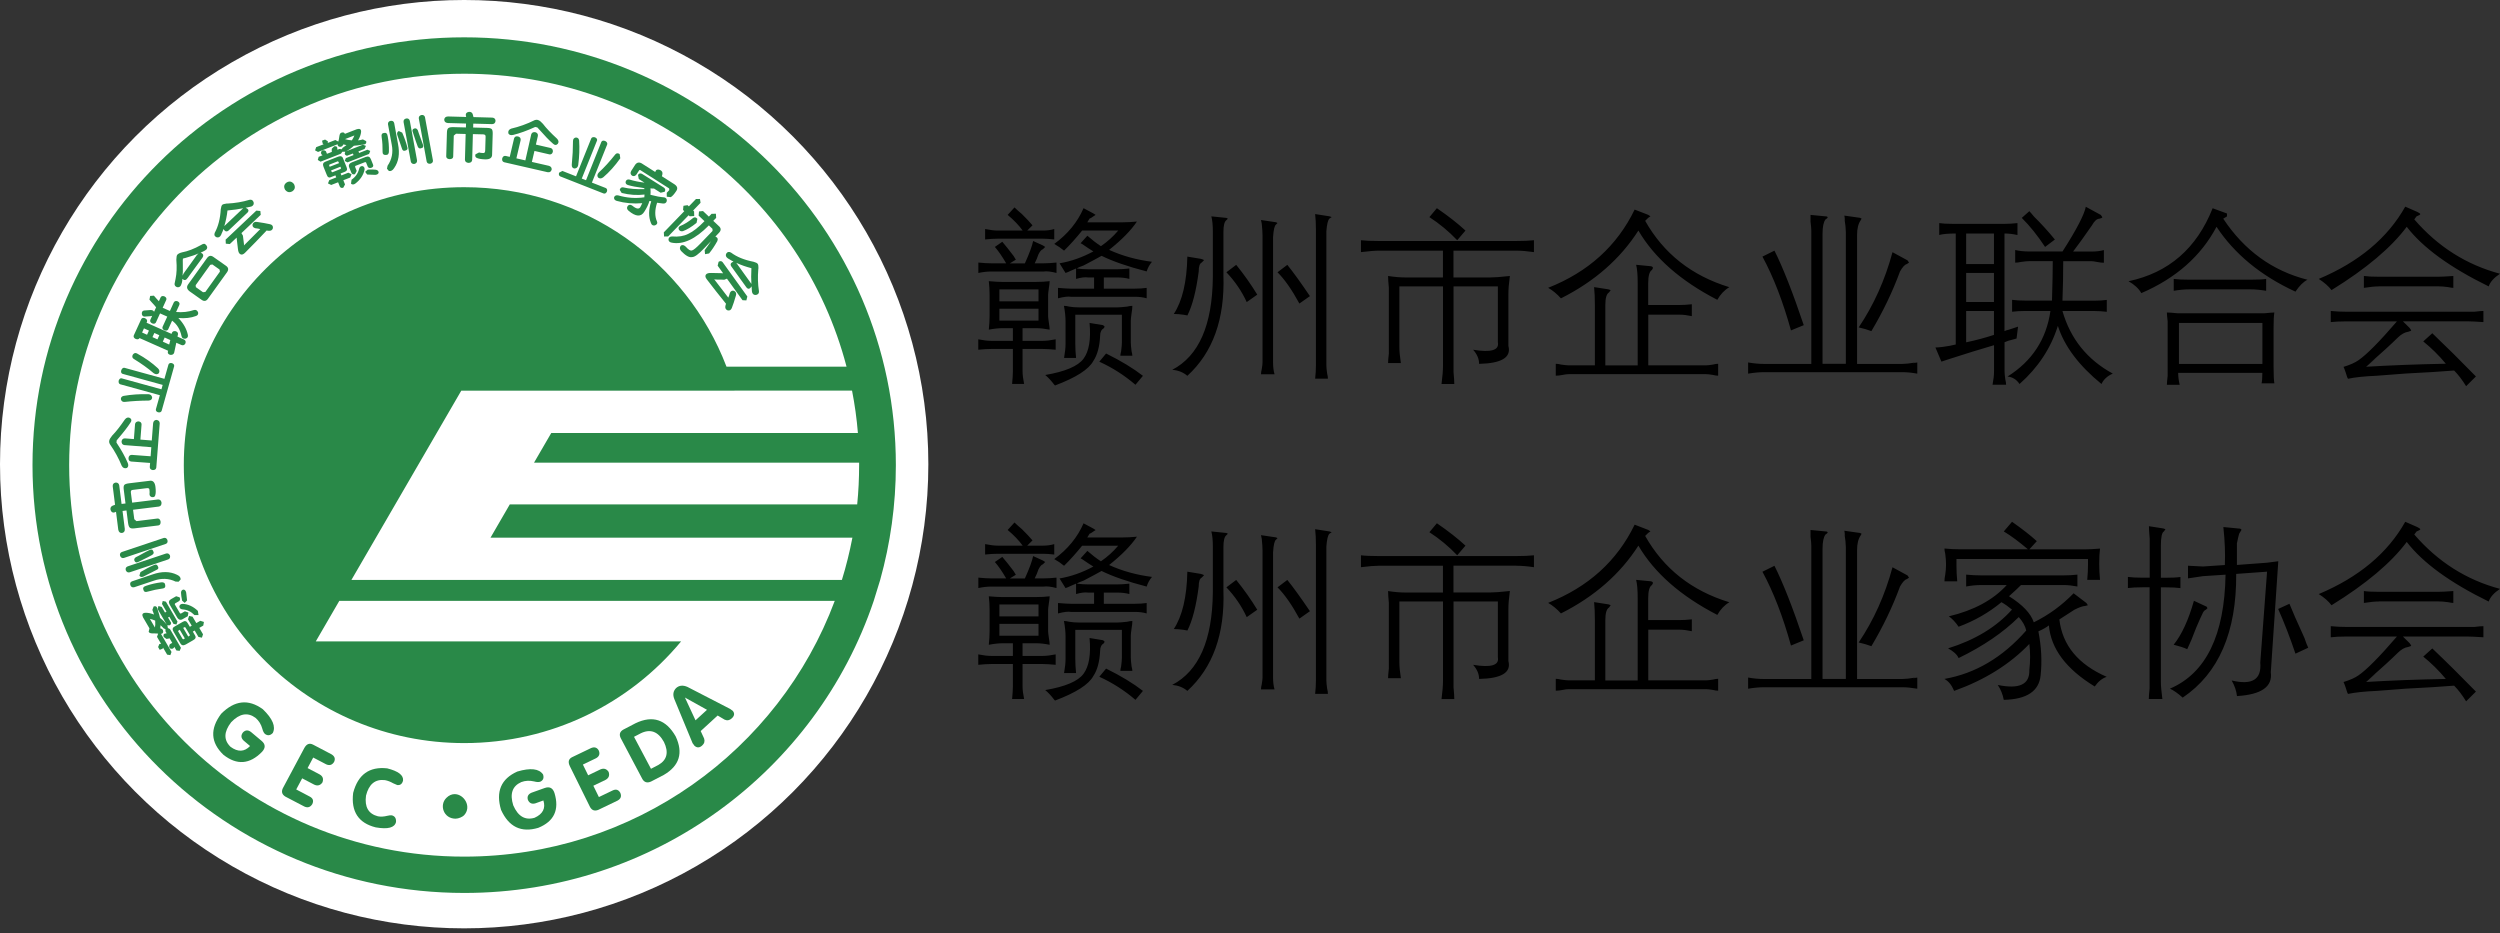 <svg width="209" height="78" viewBox="0 0 209 78" fill="none" xmlns="http://www.w3.org/2000/svg">
<rect x="0" y="0" width="209" height="78" fill="#333333" stroke="none"/>
<circle cx="38.805" cy="38.805" r="38.805" fill="white"/>
<path fill-rule="evenodd" clip-rule="evenodd" d="M73.583 48.481L73.043 50.235C68.257 64.422 54.74 74.651 38.811 74.651C18.873 74.645 2.717 58.636 2.717 38.883C2.717 19.131 18.873 3.121 38.806 3.121C58.738 3.121 74.894 19.131 74.894 38.883C74.894 42.209 74.435 45.428 73.583 48.481ZM61.404 32.659H46.408H38.563L29.379 48.481H70.383C70.739 47.332 71.03 46.15 71.262 44.947H41.007L42.62 42.166H71.662C71.77 41.086 71.823 39.99 71.823 38.883V38.68H44.644L46.085 36.199H71.721C71.624 34.996 71.457 33.814 71.23 32.654H61.404V32.659ZM38.806 15.65C48.831 15.65 57.384 21.884 60.735 30.654H70.771C67.091 16.564 54.173 6.164 38.806 6.164C20.567 6.164 5.782 20.815 5.782 38.889C5.782 56.962 20.567 71.614 38.806 71.614C53.019 71.614 65.127 62.716 69.784 50.235H28.364L26.4 53.62H56.941C52.641 58.812 46.117 62.122 38.811 62.122C25.861 62.122 15.366 51.717 15.366 38.883C15.36 26.055 25.855 15.65 38.806 15.65Z" fill="#298948"/>
<path fill-rule="evenodd" clip-rule="evenodd" d="M47.8 13.767C47.789 13.96 47.864 14.067 48.026 14.088C48.199 14.078 48.307 13.981 48.339 13.8C48.436 13.067 48.458 12.383 48.415 11.741C48.388 11.575 48.296 11.495 48.14 11.495C47.983 11.527 47.902 11.623 47.902 11.794C47.902 12.409 47.87 13.062 47.8 13.767ZM50.06 14.42C49.92 14.575 49.904 14.714 50.007 14.848C50.136 14.949 50.276 14.938 50.433 14.821C50.935 14.393 51.41 13.864 51.857 13.233L51.803 12.88C51.658 12.784 51.534 12.794 51.437 12.912C50.972 13.5 50.514 14.003 50.06 14.42ZM50.762 12.078L49.483 15.265L50.643 15.719C50.751 15.773 50.784 15.874 50.74 16.013C50.67 16.158 50.578 16.211 50.46 16.174L46.834 14.746C46.726 14.687 46.693 14.585 46.742 14.436L47.017 14.291L48.156 14.741L49.429 11.57C49.483 11.473 49.586 11.441 49.742 11.479C49.883 11.548 49.942 11.634 49.915 11.741L48.636 14.928L48.992 15.067L50.276 11.858C50.336 11.752 50.438 11.73 50.6 11.789C50.74 11.869 50.794 11.965 50.762 12.078ZM43.92 13.409L43.17 13.238L43.526 11.719C43.548 11.564 43.477 11.457 43.316 11.409C43.138 11.367 43.024 11.425 42.976 11.575L42.614 13.115L42.274 13.035C42.128 13.014 42.031 13.083 41.983 13.249C41.956 13.415 42.01 13.521 42.15 13.564L45.787 14.398C45.96 14.425 46.068 14.35 46.121 14.179C46.132 14.019 46.057 13.917 45.895 13.864L44.465 13.537L44.681 12.618L45.927 12.906C46.073 12.928 46.17 12.858 46.219 12.693C46.235 12.521 46.17 12.415 46.03 12.372L44.8 12.088L44.967 11.361C44.988 11.206 44.918 11.104 44.756 11.051C44.578 11.024 44.459 11.083 44.411 11.233L43.92 13.409ZM42.738 10.752C42.544 10.821 42.468 10.949 42.495 11.142C42.56 11.281 42.7 11.329 42.916 11.276C43.445 11.147 44.055 10.928 44.745 10.613L44.924 10.655L45.075 10.821C45.539 11.351 45.927 11.752 46.24 12.019C46.386 12.153 46.515 12.153 46.634 12.019C46.731 11.88 46.704 11.736 46.564 11.591C46.057 11.126 45.663 10.714 45.388 10.351L45.188 10.153C45.032 10.019 44.87 9.982 44.708 10.04C44.044 10.372 43.386 10.602 42.738 10.752ZM39.528 9.575C39.484 9.415 39.377 9.34 39.204 9.351C39.02 9.383 38.934 9.468 38.939 9.613L38.972 9.778L37.456 9.736C37.261 9.741 37.153 9.832 37.137 10.003C37.143 10.174 37.245 10.265 37.439 10.286L38.961 10.329L38.95 10.655L37.925 10.629C37.704 10.623 37.558 10.65 37.483 10.709C37.407 10.768 37.369 10.885 37.364 11.067L37.304 13.083C37.315 13.217 37.407 13.291 37.59 13.307C37.774 13.302 37.876 13.233 37.887 13.099L37.936 11.34L38.125 11.179L38.929 11.201L38.869 13.356C38.875 13.511 38.977 13.602 39.172 13.618C39.355 13.612 39.457 13.527 39.474 13.372L39.533 11.211L40.396 11.233C40.542 11.238 40.607 11.302 40.596 11.436L40.564 12.527C40.569 12.719 40.515 12.81 40.391 12.794C40.245 12.789 40.132 12.773 40.046 12.746L39.749 12.901C39.706 13.046 39.743 13.142 39.846 13.195C39.992 13.27 40.229 13.313 40.558 13.324C40.963 13.334 41.157 13.19 41.141 12.885L41.19 11.179C41.195 10.987 41.168 10.858 41.109 10.794C41.049 10.73 40.92 10.698 40.725 10.693L39.555 10.661L39.565 10.335L41.141 10.377C41.314 10.372 41.405 10.281 41.427 10.11C41.422 9.939 41.33 9.848 41.157 9.832L39.582 9.789L39.528 9.575ZM35.222 12.388C35.378 12.361 35.421 12.254 35.351 12.072C35.313 11.944 35.2 11.634 35.011 11.137C34.957 10.976 34.93 10.891 34.93 10.891C34.855 10.746 34.752 10.698 34.623 10.746C34.482 10.794 34.445 10.901 34.515 11.062C34.536 11.131 34.623 11.388 34.768 11.826C34.844 12.046 34.892 12.185 34.919 12.243C34.984 12.399 35.087 12.447 35.222 12.388ZM33.878 12.591C34.045 12.548 34.105 12.452 34.051 12.302C33.959 11.939 33.819 11.532 33.624 11.088L33.338 10.955C33.214 11.014 33.171 11.12 33.209 11.27C33.236 11.34 33.317 11.58 33.452 11.981C33.554 12.27 33.608 12.42 33.608 12.436C33.651 12.586 33.743 12.639 33.878 12.591ZM31.984 12.709C31.979 12.88 32.07 12.965 32.254 12.955C32.426 12.96 32.518 12.858 32.513 12.65C32.524 12.233 32.491 11.816 32.416 11.415C32.383 11.163 32.275 11.067 32.103 11.12C31.93 11.126 31.865 11.249 31.909 11.489C31.968 11.858 31.989 12.265 31.984 12.709ZM34.347 13.521L33.738 10.201C33.721 10.04 33.797 9.944 33.964 9.901C34.121 9.885 34.223 9.955 34.261 10.105L34.865 13.409C34.876 13.553 34.812 13.655 34.66 13.703C34.493 13.725 34.391 13.661 34.347 13.521ZM35.669 13.505L35.011 9.896C35 9.752 35.071 9.655 35.238 9.613C35.394 9.597 35.497 9.661 35.529 9.8L36.193 13.409C36.209 13.553 36.133 13.644 35.982 13.687C35.81 13.709 35.707 13.644 35.669 13.505ZM32.75 12.094L32.437 10.399C32.421 10.244 32.491 10.142 32.642 10.105C32.81 10.078 32.917 10.137 32.955 10.292L33.274 12.04C33.435 12.848 33.328 13.516 32.95 14.051C32.826 14.249 32.68 14.329 32.513 14.297L32.351 14.104L32.4 13.858C32.761 13.334 32.88 12.746 32.75 12.094ZM31.374 14.618C31.541 14.602 31.633 14.543 31.655 14.431C31.655 14.302 31.579 14.222 31.423 14.19C31.245 14.168 31.018 14.163 30.748 14.179L30.527 14.366L30.694 14.591C30.829 14.591 30.991 14.596 31.196 14.612L31.374 14.618ZM29.389 15.024L29.345 15.355C29.448 15.446 29.567 15.446 29.701 15.35C30.122 15.029 30.381 14.639 30.479 14.184C30.495 14.024 30.435 13.922 30.3 13.885C30.155 13.88 30.058 13.955 30.02 14.115C29.933 14.484 29.729 14.789 29.389 15.024ZM29.383 14.463L29.205 14.024C29.108 13.816 29.183 13.661 29.437 13.564L30.559 13.126C30.775 13.04 30.921 13.099 31.002 13.302L31.185 13.757C31.234 13.88 31.191 13.971 31.056 14.024C30.905 14.072 30.797 14.04 30.743 13.933L30.603 13.58L30.532 13.548L29.712 13.869L29.68 13.938L29.82 14.291L29.674 14.564C29.534 14.602 29.437 14.569 29.383 14.463ZM27.781 14.404L27.727 14.366L27.678 14.249L28.46 13.938L28.509 14.056L28.477 14.126L27.781 14.404ZM27.559 13.944L28.342 13.639L28.293 13.521L28.239 13.484L27.543 13.757L27.516 13.826L27.559 13.944ZM27.306 14.591L27.047 13.949C26.96 13.735 27.009 13.591 27.192 13.521L28.266 13.099C28.482 13.014 28.622 13.067 28.682 13.249L28.973 13.976C29.065 14.174 29 14.307 28.784 14.382L28.477 14.5L28.541 14.666L29.119 14.436L29.389 14.564L29.281 14.842L28.703 15.067L28.844 15.42L28.698 15.692C28.558 15.735 28.46 15.703 28.407 15.591L28.266 15.238L27.689 15.463L27.419 15.334L27.527 15.061L28.11 14.832L28.04 14.66L27.7 14.794C27.511 14.896 27.381 14.821 27.306 14.591ZM29.626 11.324C29.577 11.457 29.507 11.596 29.416 11.736C29.173 11.714 28.979 11.677 28.844 11.629L29.626 11.324ZM26.432 12.302L26.34 12.57L26.588 12.703L28.223 12.062C28.223 12.19 28.288 12.265 28.428 12.275C28.558 12.275 28.649 12.211 28.703 12.072L28.898 12.115L28.962 12.131L28.671 12.34L28.655 12.345L28.568 12.479L28.38 12.452L28.207 12.516L28.191 12.329C28.169 12.243 28.088 12.211 27.937 12.233L27.737 12.431L27.732 12.57L27.743 12.698L27.333 12.858L27.246 12.639C27.101 12.538 26.982 12.538 26.885 12.623C26.799 12.773 26.826 12.896 26.966 12.981L26.642 13.11L26.567 13.372L26.799 13.516L28.504 12.848L28.617 12.687H28.87C28.779 12.853 28.822 12.965 29.005 13.024L29.502 12.832L29.556 12.965L28.908 13.222L28.822 13.452L29.049 13.575L30.856 12.869L30.953 12.618L30.716 12.516L30.02 12.789L29.966 12.655L30.479 12.452L30.592 12.195L30.338 12.099L28.924 12.655C29.157 12.538 29.372 12.383 29.583 12.185C29.729 12.179 29.977 12.147 30.333 12.088L30.468 12.072C30.597 12.035 30.646 11.944 30.613 11.8L30.338 11.655C30.198 11.698 30.063 11.725 29.933 11.736C30.085 11.484 30.166 11.249 30.187 11.035C30.203 10.805 30.085 10.73 29.836 10.8L28.833 11.19C28.79 11.078 28.698 11.046 28.552 11.088C28.455 11.11 28.396 11.206 28.374 11.372C28.342 11.618 28.309 11.773 28.282 11.837L28.034 11.703L27.403 11.949L27.408 11.81L27.176 11.666L26.923 11.762L26.982 12.014L27.058 12.062L26.432 12.302ZM23.966 15.254C23.744 15.409 23.701 15.607 23.831 15.858C24.003 16.077 24.203 16.125 24.44 15.992C24.662 15.837 24.705 15.639 24.575 15.388C24.397 15.163 24.198 15.12 23.966 15.254ZM18.861 20.034L18.877 20.371L19.212 20.403L19.784 19.863L19.805 20.093C19.849 20.419 19.881 20.66 19.892 20.815C19.913 21.045 19.978 21.195 20.091 21.253C20.199 21.318 20.329 21.28 20.469 21.147C21.09 20.526 21.699 19.901 22.298 19.264L22.336 19.28L22.476 19.296C22.654 19.307 22.773 19.232 22.816 19.072C22.838 18.901 22.757 18.788 22.579 18.746C22.293 18.681 21.931 18.617 21.483 18.553C21.305 18.521 21.181 18.591 21.116 18.751C21.084 18.911 21.154 19.024 21.332 19.077L21.564 19.109L21.759 19.152L20.393 20.521C20.404 20.478 20.399 20.377 20.372 20.211C20.34 20.024 20.318 19.852 20.307 19.698L20.183 19.489L21.796 17.96L21.764 17.639L21.43 17.607L18.861 20.034ZM18.753 18.901C18.883 18.457 18.974 18.024 19.017 17.596C19.546 17.548 19.983 17.484 20.329 17.409L18.753 18.901ZM20.685 17.778L19.109 19.27C18.947 19.403 18.807 19.361 18.683 19.147C18.645 19.264 18.591 19.403 18.516 19.553L18.489 19.628C18.397 19.815 18.273 19.885 18.106 19.837C17.927 19.756 17.879 19.623 17.96 19.446C18.246 18.922 18.413 18.27 18.456 17.494C18.478 17.307 18.521 17.184 18.58 17.125C18.634 17.077 18.753 17.04 18.937 17.018H19.012C19.67 16.981 20.285 16.88 20.858 16.703C21.025 16.666 21.138 16.73 21.203 16.906C21.241 17.072 21.181 17.19 21.014 17.265L20.874 17.297C20.717 17.329 20.604 17.35 20.534 17.366C20.787 17.478 20.836 17.617 20.685 17.778ZM15.359 22.847L15.262 23.045C15.289 22.884 15.294 22.574 15.284 22.104C15.278 21.799 15.278 21.639 15.294 21.622C15.3 21.612 15.375 21.59 15.521 21.558C16.028 21.414 16.39 21.286 16.6 21.184L16.465 21.312L15.359 22.847ZM16.924 21.542C17.048 21.35 16.999 21.211 16.773 21.125C17.01 21.024 17.172 20.933 17.264 20.847C17.372 20.697 17.328 20.553 17.151 20.409C17.08 20.36 16.978 20.377 16.843 20.462L16.805 20.483C16.228 20.804 15.699 21.008 15.213 21.098C15.014 21.147 14.879 21.221 14.814 21.307C14.771 21.366 14.749 21.494 14.744 21.681V21.745C14.792 22.344 14.771 22.863 14.679 23.302L14.636 23.515L14.593 23.729C14.587 23.858 14.658 23.954 14.798 24.007C14.944 24.034 15.046 23.991 15.116 23.874C15.203 23.697 15.246 23.51 15.246 23.317C15.413 23.462 15.553 23.441 15.683 23.243L16.924 21.542ZM17.577 22.141L16.357 23.842L16.373 24.007L16.972 24.43L17.167 24.408L18.386 22.708L18.354 22.532L17.755 22.109L17.577 22.141ZM15.726 23.777C15.58 23.986 15.618 24.178 15.85 24.355L16.848 25.061C17.059 25.21 17.231 25.184 17.377 24.986L18.974 22.767C19.131 22.547 19.104 22.366 18.893 22.221L17.83 21.473C17.631 21.334 17.458 21.366 17.307 21.574L15.726 23.777ZM14.237 28.43L14.145 28.804L13.611 28.563L13.767 28.216L14.237 28.43ZM13.163 28.371L12.747 28.183L12.904 27.836L13.319 28.023L13.163 28.371ZM12.035 27.451L12.451 27.638L12.294 27.986L11.879 27.799L12.035 27.451ZM11.182 28.044C11.145 28.162 11.193 28.258 11.334 28.333C11.495 28.392 11.603 28.371 11.668 28.264L14.053 29.323L14.026 29.429C14.021 29.558 14.096 29.643 14.258 29.67C14.415 29.675 14.517 29.617 14.56 29.488L14.739 28.654L15.176 28.847C15.31 28.895 15.424 28.852 15.499 28.713C15.553 28.563 15.515 28.456 15.386 28.387L14.836 28.141L14.879 27.959C14.9 27.825 14.83 27.729 14.663 27.681C14.501 27.66 14.399 27.724 14.361 27.863L14.339 27.911L12.251 26.98L12.289 26.895C12.326 26.777 12.273 26.681 12.121 26.601C11.97 26.547 11.868 26.574 11.809 26.676L11.182 28.044ZM12.877 26.071L13.05 25.692C12.974 25.59 12.845 25.44 12.65 25.237L12.494 25.05L12.553 24.74L12.866 24.718L13.066 24.948L13.282 25.184L13.433 24.852C13.492 24.745 13.6 24.724 13.751 24.777C13.891 24.852 13.94 24.948 13.902 25.066L13.6 25.729L14.204 25.997L14.528 25.285C14.593 25.168 14.701 25.136 14.852 25.189C14.992 25.264 15.041 25.366 14.992 25.488L14.722 26.082C15.251 26.13 15.748 26.077 16.222 25.916C16.373 25.879 16.487 25.943 16.557 26.103C16.595 26.253 16.541 26.355 16.395 26.414C15.958 26.579 15.461 26.633 14.911 26.585C15.337 27.029 15.607 27.504 15.71 28.018C15.731 28.173 15.661 28.274 15.494 28.317C15.327 28.333 15.219 28.269 15.181 28.119C15.057 27.531 14.792 27.098 14.388 26.809L14.059 27.537C13.999 27.643 13.891 27.665 13.74 27.611C13.6 27.537 13.551 27.44 13.589 27.328L13.983 26.467L13.379 26.2L13.033 26.959C12.969 27.066 12.866 27.093 12.715 27.034C12.575 26.959 12.526 26.863 12.564 26.75L12.72 26.403L12.564 26.435C12.499 26.435 12.38 26.44 12.213 26.456L12.105 26.467C11.97 26.472 11.889 26.403 11.857 26.259C11.841 26.093 11.9 25.991 12.035 25.959C12.213 25.943 12.407 25.932 12.618 25.916C12.769 25.932 12.85 25.98 12.877 26.071ZM12.418 33.488C12.613 33.477 12.71 33.392 12.72 33.231C12.693 33.06 12.585 32.964 12.402 32.953C11.657 32.937 10.967 32.985 10.325 33.098C10.163 33.14 10.087 33.242 10.109 33.397C10.157 33.547 10.265 33.616 10.432 33.6C11.048 33.531 11.706 33.493 12.418 33.488ZM12.839 31.194C12.37 30.788 11.814 30.392 11.177 30.002C11.048 29.916 11.026 29.793 11.107 29.643C11.21 29.51 11.323 29.477 11.458 29.552C12.138 29.927 12.72 30.338 13.201 30.788C13.341 30.927 13.363 31.066 13.276 31.205C13.152 31.317 13.006 31.312 12.839 31.194ZM10.411 30.75L13.746 31.67L14.08 30.483C14.123 30.37 14.22 30.328 14.366 30.355C14.517 30.408 14.577 30.494 14.56 30.616L13.514 34.343C13.47 34.456 13.368 34.499 13.211 34.467C13.071 34.418 13.012 34.333 13.033 34.21L13.363 33.039L10.044 32.124C9.941 32.082 9.898 31.985 9.92 31.825C9.974 31.675 10.055 31.611 10.163 31.627L13.497 32.547L13.6 32.178L10.244 31.253C10.13 31.205 10.092 31.103 10.141 30.943C10.206 30.793 10.292 30.729 10.411 30.75ZM12.65 37.386L12.591 38.145L11.021 38.028C10.859 38.028 10.767 38.113 10.745 38.279C10.729 38.461 10.805 38.562 10.961 38.584L12.548 38.702L12.521 39.044C12.521 39.188 12.607 39.274 12.774 39.3C12.947 39.3 13.044 39.231 13.066 39.087L13.352 35.397C13.352 35.226 13.26 35.13 13.082 35.103C12.92 35.114 12.828 35.204 12.801 35.376L12.688 36.825L11.738 36.75L11.835 35.482C11.835 35.338 11.749 35.252 11.582 35.226C11.409 35.236 11.312 35.317 11.29 35.456L11.193 36.707L10.443 36.648C10.281 36.648 10.19 36.734 10.163 36.9C10.163 37.081 10.238 37.183 10.395 37.21L12.65 37.386ZM10.179 38.947C9.931 38.333 9.602 37.728 9.181 37.124C9.094 36.969 9.105 36.809 9.218 36.637L9.38 36.413C9.699 36.087 10.049 35.638 10.438 35.071C10.562 34.91 10.697 34.867 10.853 34.937C11.005 35.033 11.026 35.162 10.913 35.322C10.691 35.67 10.352 36.113 9.893 36.648L9.753 36.819L9.736 37.001C10.152 37.627 10.465 38.194 10.675 38.691C10.756 38.894 10.735 39.033 10.605 39.124C10.416 39.183 10.276 39.124 10.179 38.947ZM9.418 42.273C9.267 42.338 9.208 42.461 9.24 42.626C9.299 42.803 9.402 42.872 9.542 42.846L9.699 42.787L9.887 44.284C9.925 44.477 10.028 44.567 10.2 44.557C10.368 44.525 10.449 44.412 10.432 44.214L10.244 42.717L10.573 42.674L10.702 43.685C10.729 43.904 10.778 44.043 10.848 44.108C10.918 44.172 11.042 44.193 11.226 44.172L13.244 43.926C13.379 43.899 13.438 43.792 13.427 43.61C13.395 43.434 13.309 43.343 13.174 43.348L11.409 43.567L11.226 43.407L11.123 42.616L13.287 42.348C13.443 42.316 13.514 42.204 13.503 42.011C13.47 41.835 13.373 41.749 13.211 41.755L11.048 42.022L10.94 41.177C10.924 41.033 10.977 40.958 11.112 40.953L12.202 40.819C12.397 40.782 12.494 40.824 12.494 40.947C12.51 41.092 12.515 41.209 12.499 41.295C12.494 41.428 12.559 41.52 12.699 41.562C12.85 41.578 12.942 41.535 12.974 41.418C13.028 41.263 13.033 41.028 12.996 40.701C12.947 40.306 12.774 40.135 12.472 40.199L10.762 40.407C10.567 40.434 10.443 40.477 10.389 40.546C10.335 40.616 10.319 40.744 10.346 40.937L10.492 42.092L10.163 42.129L9.968 40.578C9.936 40.413 9.834 40.332 9.661 40.343C9.494 40.375 9.413 40.477 9.423 40.648L9.618 42.199L9.418 42.273ZM12.807 46.075C12.758 45.926 12.645 45.899 12.472 45.995C12.348 46.048 12.057 46.204 11.587 46.466C11.431 46.541 11.355 46.583 11.355 46.583C11.22 46.679 11.188 46.786 11.253 46.904C11.323 47.032 11.431 47.054 11.582 46.968C11.647 46.936 11.889 46.813 12.31 46.61C12.515 46.503 12.65 46.434 12.704 46.401C12.855 46.311 12.888 46.198 12.807 46.075ZM13.206 47.359C13.141 47.198 13.033 47.161 12.893 47.23C12.542 47.375 12.159 47.572 11.744 47.824L11.652 48.123C11.727 48.241 11.841 48.262 11.986 48.203C12.051 48.166 12.278 48.054 12.661 47.861C12.936 47.717 13.076 47.642 13.087 47.642C13.238 47.583 13.276 47.487 13.206 47.359ZM13.605 49.198C13.778 49.177 13.848 49.08 13.81 48.899C13.789 48.727 13.675 48.658 13.465 48.685C13.044 48.738 12.639 48.829 12.245 48.963C11.997 49.032 11.916 49.15 11.997 49.316C12.03 49.481 12.159 49.53 12.391 49.449C12.758 49.342 13.158 49.262 13.605 49.198ZM14.069 46.765L10.843 47.845C10.691 47.883 10.578 47.824 10.513 47.669C10.476 47.514 10.53 47.407 10.675 47.348L13.886 46.273C14.032 46.236 14.139 46.289 14.21 46.434C14.247 46.594 14.204 46.706 14.069 46.765ZM13.859 45.471L10.352 46.647C10.211 46.679 10.103 46.621 10.039 46.466C10.001 46.316 10.049 46.209 10.179 46.15L13.686 44.974C13.827 44.936 13.929 44.995 13.994 45.139C14.042 45.305 13.994 45.418 13.859 45.471ZM12.877 48.54L11.226 49.091C11.069 49.129 10.961 49.075 10.902 48.931C10.848 48.77 10.891 48.658 11.037 48.599L12.737 48.027C13.519 47.754 14.204 47.76 14.792 48.048C15.008 48.145 15.111 48.273 15.1 48.444L14.933 48.631L14.679 48.62C14.113 48.348 13.508 48.321 12.877 48.54ZM15.564 49.535C15.526 49.374 15.451 49.294 15.337 49.289C15.208 49.31 15.138 49.396 15.132 49.551C15.138 49.727 15.17 49.952 15.224 50.214L15.44 50.401L15.64 50.203C15.623 50.075 15.602 49.909 15.586 49.711L15.564 49.535ZM16.26 51.422L16.595 51.417L16.541 51.07C16.158 50.701 15.731 50.508 15.267 50.481C15.105 50.492 15.014 50.567 14.992 50.701C15.003 50.845 15.095 50.925 15.262 50.947C15.64 50.968 15.974 51.128 16.26 51.422ZM15.699 51.513L15.289 51.749C15.095 51.872 14.927 51.824 14.792 51.588L14.188 50.551C14.069 50.353 14.107 50.198 14.296 50.091L14.728 49.845L15.014 49.936C15.084 50.075 15.068 50.182 14.965 50.257L14.631 50.449L14.609 50.524L15.051 51.278L15.127 51.294L15.461 51.102L15.753 51.209L15.699 51.513ZM15.877 53.091L15.845 53.15L15.737 53.214L15.316 52.492L15.424 52.428L15.499 52.449L15.877 53.091ZM15.451 53.374L15.03 52.652L14.916 52.717L14.89 52.775L15.267 53.422L15.343 53.444L15.451 53.374ZM16.136 53.529C16.352 53.417 16.406 53.283 16.303 53.118L16.12 52.802L16.276 52.711L16.589 53.246L16.881 53.31L16.972 53.027L16.659 52.492L16.994 52.299L17.048 51.995L16.746 51.898L16.411 52.091L16.098 51.556L15.807 51.492L15.715 51.775L16.028 52.31L15.872 52.401L15.704 52.118C15.596 51.914 15.456 51.872 15.273 51.989L14.593 52.38C14.42 52.465 14.388 52.61 14.507 52.807L15.084 53.797C15.181 53.962 15.332 53.989 15.532 53.877L16.136 53.529ZM12.531 51.738C12.677 51.765 12.823 51.818 12.974 51.882C12.99 52.128 12.985 52.321 12.952 52.46L12.531 51.738ZM13.972 54.727L13.632 54.144L13.595 54.23L13.352 54.326L13.217 54.091L13.325 53.839L13.465 53.823L13.125 53.24L13.222 52.973C13.158 52.957 12.996 52.952 12.742 52.952C12.575 52.952 12.467 52.904 12.429 52.818L12.494 52.529L11.954 51.604C11.846 51.374 11.906 51.246 12.138 51.23C12.359 51.219 12.602 51.267 12.877 51.374L12.737 50.989L12.845 50.701C12.985 50.653 13.082 50.685 13.136 50.808L13.168 50.936C13.282 51.278 13.352 51.513 13.379 51.658C13.605 51.834 13.8 52.027 13.945 52.23L13.184 50.925L13.244 50.663L13.519 50.738L13.794 51.209L13.918 51.134L13.541 50.487L13.605 50.241L13.87 50.3L14.841 51.968L14.749 52.209L14.507 52.16L14.156 51.562L14.048 51.62L14.312 52.075C14.28 52.262 14.177 52.321 13.994 52.257L14.032 52.503L14.21 52.588L15.127 54.16L15.019 54.412L14.749 54.38L14.577 54.08C14.512 54.23 14.393 54.278 14.231 54.214C14.129 54.133 14.118 54.016 14.194 53.861L14.399 53.743L14.177 53.364L14.048 53.396L13.908 53.412L13.686 53.246C13.643 53.102 13.665 53.016 13.746 52.984L13.929 52.941L13.837 52.786L13.832 52.599L13.686 52.535L13.675 52.519L13.422 52.267L13.416 52.331L13.4 52.529C13.546 52.556 13.627 52.636 13.643 52.765C13.654 52.898 13.589 52.978 13.46 52.995L14.339 54.502L14.242 54.77L13.972 54.727Z" fill="#298948"/>
<path fill-rule="evenodd" clip-rule="evenodd" d="M60.411 21.916C60.325 21.815 60.211 21.804 60.076 21.884L59.995 22.21L60.454 22.847L60.222 22.836C59.888 22.831 59.645 22.825 59.488 22.82C59.256 22.809 59.094 22.852 59.019 22.948C58.943 23.05 58.959 23.178 59.073 23.333C59.602 24.028 60.147 24.718 60.697 25.397L60.681 25.435L60.643 25.574C60.605 25.75 60.665 25.873 60.816 25.943C60.983 25.991 61.102 25.927 61.177 25.756C61.285 25.488 61.398 25.135 61.523 24.707C61.577 24.536 61.528 24.403 61.377 24.317C61.22 24.264 61.102 24.317 61.021 24.478L60.956 24.702L60.886 24.884L59.709 23.349C59.753 23.365 59.855 23.371 60.022 23.376C60.217 23.371 60.389 23.376 60.546 23.387L60.773 23.296L62.073 25.098L62.397 25.114L62.478 24.788L60.411 21.916ZM61.555 21.975C61.976 22.168 62.397 22.312 62.818 22.419C62.791 22.943 62.791 23.381 62.818 23.734L61.555 21.975ZM62.402 24.028L61.134 22.269C61.026 22.093 61.086 21.964 61.318 21.868C61.204 21.815 61.075 21.74 60.934 21.649L60.864 21.611C60.691 21.494 60.638 21.36 60.708 21.21C60.816 21.045 60.951 21.018 61.118 21.119C61.598 21.478 62.224 21.734 62.996 21.884C63.179 21.932 63.298 21.991 63.346 22.061C63.389 22.119 63.411 22.237 63.406 22.419L63.395 22.494C63.336 23.146 63.357 23.766 63.449 24.349C63.465 24.52 63.379 24.622 63.201 24.659C63.028 24.675 62.92 24.595 62.871 24.424L62.855 24.28C62.85 24.119 62.839 24.007 62.834 23.938C62.688 24.173 62.542 24.2 62.402 24.028ZM56.86 18.895C56.731 18.959 56.699 19.055 56.752 19.195C56.823 19.312 56.931 19.355 57.082 19.328C57.416 19.211 57.799 18.981 58.231 18.633L58.301 18.296C58.193 18.163 58.08 18.136 57.95 18.216C57.578 18.526 57.222 18.751 56.86 18.895ZM59.262 18.109L59.488 17.874L59.85 17.868L59.871 18.216L59.629 18.462L60.066 18.874C60.303 19.066 60.308 19.269 60.082 19.489L59.807 19.777C59.99 19.852 60.044 19.975 59.968 20.157C59.736 20.574 59.504 20.916 59.278 21.189L58.943 21.248L58.911 20.916C59.089 20.681 59.262 20.43 59.44 20.162L58.857 20.767C58.398 21.259 58.064 21.499 57.848 21.494C57.616 21.542 57.314 21.371 56.941 20.986C56.812 20.825 56.801 20.676 56.92 20.537C57.038 20.446 57.179 20.478 57.335 20.628C57.551 20.879 57.718 20.98 57.848 20.938C57.967 20.916 58.209 20.718 58.571 20.344L59.569 19.307L59.564 19.13L59.262 18.842C58.129 19.997 57.092 20.478 56.148 20.285C55.975 20.253 55.884 20.162 55.884 20.007C55.905 19.847 56.008 19.767 56.191 19.767C56.72 19.815 57.173 19.74 57.546 19.547C57.94 19.366 58.388 19.013 58.895 18.489L58.404 18.023L58.436 17.676L58.771 17.644L59.262 18.109ZM57.481 17.152L57.589 17.253L58.182 16.639L58.517 16.633L58.566 16.954L57.945 17.601L58.026 17.676L58.037 18.061L57.659 18.082L57.567 17.997L55.857 19.767L55.517 19.772L55.495 19.424L57.206 17.654L57.103 17.553L57.136 17.205L57.481 17.152ZM53.677 14.537C53.536 14.462 53.423 14.489 53.337 14.623L53.402 14.965L53.882 15.27C53.439 15.216 53.013 15.131 52.614 15.008C52.457 14.981 52.355 15.034 52.306 15.179C52.274 15.318 52.339 15.414 52.49 15.467C52.792 15.558 53.197 15.639 53.709 15.703L53.86 15.735L53.876 15.81C53.218 15.836 52.619 15.788 52.08 15.66C51.945 15.644 51.853 15.719 51.81 15.874L51.972 16.131C52.619 16.296 53.256 16.339 53.882 16.264L53.866 16.494C53.126 16.601 52.403 16.548 51.68 16.334C51.513 16.302 51.4 16.35 51.34 16.483C51.313 16.639 51.383 16.74 51.556 16.794C52.242 16.986 52.954 17.05 53.693 16.986L53.628 17.12L53.563 17.253C53.456 17.515 53.218 17.494 52.862 17.195C52.716 17.088 52.587 17.093 52.484 17.211C52.382 17.344 52.398 17.478 52.533 17.606C53.153 18.13 53.596 18.157 53.876 17.681C54.065 17.387 54.206 17.093 54.292 16.804L54.373 16.81L54.443 16.831C54.216 17.521 54.206 18.125 54.421 18.649C54.475 18.815 54.589 18.879 54.756 18.842C54.934 18.767 54.988 18.66 54.923 18.515C54.729 18.077 54.734 17.553 54.934 16.949C55.172 16.986 55.333 17.008 55.414 17.013C55.587 17.034 55.695 16.97 55.743 16.81C55.765 16.639 55.695 16.537 55.528 16.5C55.22 16.478 54.842 16.409 54.378 16.286C54.394 16.152 54.394 16.002 54.384 15.836L54.378 15.746C54.513 15.762 54.61 15.767 54.675 15.762L55.231 16.114L55.571 16.029C55.646 15.89 55.625 15.778 55.506 15.687L53.677 14.537ZM53.747 13.724L54.783 14.382L54.794 14.329C54.848 14.179 54.977 14.136 55.177 14.206C55.344 14.286 55.409 14.403 55.377 14.569L55.333 14.735L56.364 15.393C56.623 15.558 56.682 15.746 56.542 15.96C56.364 16.232 56.208 16.409 56.073 16.483L55.743 16.446L55.738 16.12L55.954 15.89L55.938 15.751L53.515 14.211L53.439 14.227L53.213 14.58C53.105 14.724 52.981 14.762 52.84 14.687C52.706 14.585 52.678 14.457 52.765 14.296L53.04 13.869C53.218 13.548 53.45 13.505 53.747 13.724Z" fill="#298948"/>
<path fill-rule="evenodd" clip-rule="evenodd" d="M38.012 66.389C37.78 66.389 37.537 66.48 37.316 66.704C36.701 67.308 37.089 68.442 38.082 68.442C38.341 68.442 38.659 68.292 38.789 68.164C39.463 67.453 38.8 66.389 38.012 66.389Z" fill="#298948"/>
<path fill-rule="evenodd" clip-rule="evenodd" d="M57.902 62.137L57.94 62.18L58.048 62.335C58.258 62.533 58.48 62.528 58.701 62.325C58.89 62.153 58.938 61.956 58.863 61.736L58.577 61.116L59.996 59.817L60.579 60.164C60.794 60.261 60.994 60.223 61.178 60.052C61.404 59.843 61.431 59.635 61.258 59.426L61.037 59.266L57.471 57.426C57.093 57.261 56.774 57.293 56.521 57.523C56.283 57.769 56.229 58.073 56.37 58.432L57.902 62.137ZM57.26 58.314L59.105 59.341L58.145 60.218L57.26 58.314Z" fill="#298948"/>
<path fill-rule="evenodd" clip-rule="evenodd" d="M53.705 65.133C53.872 65.411 54.115 65.48 54.428 65.336L55.491 64.785C56.807 64.02 57.136 62.94 56.483 61.556C55.674 60.149 54.563 59.78 53.138 60.459L52.102 60.999C51.821 61.165 51.746 61.395 51.886 61.694L53.705 65.133ZM53.003 61.598L53.559 61.309C54.368 60.908 55.021 61.149 55.507 62.031C55.922 62.892 55.766 63.529 55.048 63.946L54.422 64.272L53.003 61.598Z" fill="#298948"/>
<path fill-rule="evenodd" clip-rule="evenodd" d="M49.328 67.468C49.49 67.752 49.716 67.826 50.019 67.704L51.632 66.928C51.902 66.778 51.977 66.564 51.858 66.281C51.707 66.014 51.497 65.95 51.216 66.083L50.067 66.634L49.603 65.688L50.628 65.196C50.898 65.046 50.979 64.827 50.882 64.533C50.715 64.276 50.488 64.201 50.202 64.319L49.171 64.816L48.729 63.918L49.83 63.388C50.099 63.239 50.175 63.019 50.056 62.741C49.916 62.49 49.7 62.42 49.414 62.538L47.844 63.292C47.531 63.442 47.466 63.693 47.639 64.051L49.328 67.468Z" fill="#298948"/>
<path fill-rule="evenodd" clip-rule="evenodd" d="M44.434 66.271C44.154 66.394 44.051 66.591 44.132 66.87C44.256 67.148 44.467 67.244 44.763 67.158L45.427 66.918C45.632 67.57 45.384 68.051 44.688 68.367C43.905 68.597 43.306 68.249 42.907 67.324C42.605 66.362 42.832 65.715 43.576 65.383C43.916 65.255 44.278 65.239 44.661 65.329C44.871 65.388 45.038 65.394 45.163 65.351C45.411 65.239 45.492 65.035 45.4 64.747C45.066 64.255 44.348 64.174 43.247 64.501C41.887 65.11 41.434 66.18 41.887 67.704C42.535 69.131 43.571 69.634 45.001 69.206C46.328 68.666 46.776 67.693 46.355 66.297C46.215 65.87 45.94 65.731 45.529 65.88L44.434 66.271Z" fill="#298948"/>
<path fill-rule="evenodd" clip-rule="evenodd" d="M29.524 66.287C29.335 67.849 29.966 68.806 31.412 69.169C32.432 69.346 32.993 69.196 33.107 68.72C33.128 68.41 33.01 68.223 32.745 68.159C32.675 68.148 32.551 68.159 32.378 68.201C32.087 68.276 31.823 68.287 31.596 68.244C30.803 68.041 30.468 67.464 30.598 66.517C30.835 65.555 31.364 65.121 32.179 65.218C32.411 65.261 32.643 65.352 32.875 65.485L33.209 65.629C33.463 65.662 33.625 65.533 33.695 65.255C33.743 64.806 33.301 64.469 32.367 64.234C30.873 64.073 29.928 64.753 29.524 66.287Z" fill="#298948"/>
<path fill-rule="evenodd" clip-rule="evenodd" d="M23.642 65.902C23.507 66.196 23.577 66.426 23.858 66.597L25.444 67.426C25.725 67.554 25.946 67.485 26.108 67.223C26.238 66.945 26.167 66.736 25.892 66.592L24.764 65.998L25.261 65.068L26.27 65.597C26.55 65.725 26.782 65.661 26.955 65.41C27.063 65.121 26.993 64.897 26.723 64.742L25.714 64.212L26.184 63.33L27.268 63.897C27.549 64.025 27.77 63.956 27.932 63.693C28.051 63.431 27.98 63.223 27.716 63.062L26.178 62.255C25.871 62.095 25.628 62.191 25.439 62.538L23.642 65.902Z" fill="#298948"/>
<path fill-rule="evenodd" clip-rule="evenodd" d="M20.987 61.197C20.744 61.009 20.518 61.02 20.313 61.229C20.124 61.475 20.145 61.699 20.367 61.913L20.906 62.368C20.431 62.865 19.886 62.886 19.271 62.432C18.688 61.865 18.705 61.181 19.325 60.378C20.027 59.646 20.706 59.528 21.359 60.01C21.635 60.245 21.829 60.55 21.931 60.924C21.985 61.132 22.061 61.282 22.158 61.362C22.379 61.523 22.595 61.496 22.805 61.277C23.07 60.747 22.795 60.084 21.975 59.293C20.771 58.416 19.611 58.544 18.489 59.673C17.544 60.934 17.609 62.074 18.678 63.1C19.8 63.988 20.879 63.902 21.904 62.854C22.212 62.523 22.201 62.218 21.872 61.94L20.987 61.197Z" fill="#298948"/>
<path fill-rule="evenodd" clip-rule="evenodd" d="M82.729 24.628V26.435C82.729 26.767 82.707 27.141 82.664 27.558C83.079 27.478 83.479 27.435 83.856 27.435H84.677V28.494H82.853C82.561 28.494 82.205 28.451 81.784 28.366V29.237C82.205 29.194 82.561 29.173 82.853 29.173H84.677V31.039C84.677 31.29 84.655 31.643 84.612 32.098H85.616C85.529 31.681 85.486 31.328 85.486 31.039V29.173H87.186C87.434 29.173 87.79 29.194 88.254 29.237V28.366C87.833 28.451 87.477 28.494 87.186 28.494H85.486V27.435H86.619C86.954 27.435 87.332 27.478 87.752 27.558C87.752 27.435 87.731 27.248 87.688 26.997C87.644 26.708 87.623 26.521 87.623 26.435V24.628C87.623 24.548 87.644 24.36 87.688 24.066C87.725 23.815 87.752 23.628 87.752 23.505C87.418 23.548 87.019 23.569 86.56 23.569H83.797C83.506 23.569 83.128 23.548 82.664 23.505C82.707 23.884 82.729 24.253 82.729 24.628ZM83.549 25.809H86.819V26.804H83.549V25.809ZM83.549 24.195H86.819V25.189H83.549V24.195ZM83.171 20.644C83.463 20.976 83.781 21.436 84.115 22.013H82.858C82.567 22.013 82.211 21.992 81.79 21.949V22.82C82.168 22.74 82.524 22.698 82.858 22.698H87.256C87.504 22.66 87.86 22.698 88.324 22.82V21.949C87.903 21.992 87.547 22.013 87.256 22.013H86.501C86.63 21.762 86.733 21.516 86.814 21.264C86.938 21.018 87.062 20.869 87.191 20.831L87.38 20.644L87.191 20.521L86.371 20.147C86.285 20.564 86.058 21.184 85.68 22.018H84.423L84.925 21.708L84.736 21.398C84.358 20.901 84.045 20.505 83.792 20.211L83.171 20.644ZM84.24 17.965C84.741 18.382 85.162 18.815 85.497 19.275H83.425C83.133 19.275 82.777 19.233 82.356 19.147V20.018C82.734 19.976 83.09 19.954 83.425 19.954H87.197C87.445 19.954 87.763 19.976 88.135 20.018V19.147C87.844 19.233 87.531 19.275 87.197 19.275H85.875L86.317 18.837C86.107 18.585 85.815 18.275 85.438 17.901C85.189 17.692 84.979 17.505 84.812 17.34L84.24 17.965ZM90.585 29.986C91.044 29.365 91.211 28.366 91.087 26.997L92.22 27.184L92.35 27.307L92.285 27.43C92.075 27.553 91.972 27.761 91.972 28.055C91.929 28.97 91.74 29.676 91.405 30.173C91.028 30.879 89.959 31.563 88.2 32.226L88.135 32.162C87.887 31.831 87.634 31.558 87.38 31.349C89.058 31.066 90.127 30.606 90.585 29.986ZM91.087 18.275L90.898 18.585H93.85C94.228 18.585 94.627 18.564 95.048 18.521C94.546 19.27 93.769 20.056 92.722 20.89C93.812 21.387 95.005 21.719 96.305 21.885C96.095 22.131 95.949 22.403 95.862 22.692C94.271 22.28 93.013 21.842 92.091 21.387C91.799 21.553 91.292 21.826 90.585 22.195C90.337 22.28 90.143 22.361 90.019 22.446C90.353 22.489 90.666 22.51 90.963 22.51H93.413C93.704 22.51 94.039 22.489 94.416 22.446V23.318C94.125 23.238 93.785 23.195 93.413 23.195H92.28V24.131H94.859C95.237 24.131 95.571 24.109 95.862 24.066V24.938C95.571 24.852 95.237 24.81 94.859 24.81H89.517C89.306 24.772 88.95 24.81 88.448 24.938V24.066C88.95 24.109 89.306 24.131 89.517 24.131H91.465V23.195H90.963C90.709 23.157 90.375 23.195 89.959 23.318V22.446C89.873 22.489 89.727 22.548 89.522 22.633C89.355 22.719 89.209 22.778 89.08 22.82C88.869 22.489 88.702 22.222 88.578 22.013C89.544 21.847 90.483 21.516 91.405 21.018C91.195 20.895 90.882 20.687 90.461 20.398L90.337 20.334L90.904 19.708C91.281 20.04 91.659 20.334 92.037 20.58C92.582 20.206 93.062 19.773 93.483 19.275H90.466C89.965 19.895 89.463 20.457 88.956 20.954C88.707 20.746 88.432 20.559 88.135 20.393C89.269 19.564 90.083 18.564 90.585 17.404L91.405 17.842L91.594 17.965L91.405 18.088L91.217 18.216L91.087 18.275ZM89.08 26.868V28.74C89.08 29.071 89.037 29.467 88.956 29.922H89.959C89.916 29.51 89.895 29.114 89.895 28.74V26.312H93.79V28.617C93.79 28.783 93.769 29.034 93.726 29.365C93.683 29.531 93.661 29.654 93.661 29.74H94.665C94.665 29.66 94.643 29.531 94.6 29.365C94.557 29.034 94.535 28.783 94.535 28.617V26.809C94.535 26.686 94.557 26.478 94.6 26.189C94.643 25.943 94.665 25.735 94.665 25.569C94.54 25.569 94.389 25.59 94.222 25.633C93.844 25.676 93.569 25.697 93.407 25.697H90.202C89.911 25.697 89.636 25.676 89.387 25.633C89.22 25.59 89.074 25.569 88.945 25.569C89.037 26.061 89.08 26.499 89.08 26.868ZM94.924 32.167L95.55 31.419C94.751 30.799 93.726 30.173 92.469 29.553L91.902 30.237C92.997 30.734 94.001 31.376 94.924 32.167ZM99.262 31.419C101.399 29.467 102.402 26.665 102.278 23.013V19.398C102.278 18.858 102.359 18.527 102.527 18.404L102.651 18.281L102.527 18.216L101.269 18.088C101.356 18.42 101.393 18.837 101.393 19.334V23.195C101.35 27.184 100.222 29.756 97.999 30.916C98.507 30.959 98.922 31.125 99.262 31.419ZM98.944 26.312C98.652 26.269 98.377 26.248 98.129 26.248C98.841 25.168 99.219 23.569 99.262 21.452L100.395 21.639C100.562 21.681 100.649 21.724 100.649 21.762L100.46 21.949C100.293 22.029 100.212 22.28 100.212 22.698C100.001 24.318 99.688 25.542 99.267 26.371L98.944 26.312ZM102.527 22.762L103.347 22.141C104.016 22.97 104.604 23.804 105.106 24.633L104.226 25.253C103.805 24.339 103.239 23.51 102.527 22.762ZM105.484 18.708C105.527 19.125 105.548 19.457 105.548 19.703V30.291C105.548 30.413 105.527 30.601 105.484 30.852C105.44 31.018 105.419 31.162 105.419 31.29H106.552C106.466 31.002 106.428 30.67 106.428 30.296V19.831C106.466 19.206 106.552 18.858 106.676 18.773L106.8 18.644L106.676 18.58L105.419 18.393L105.484 18.708ZM106.8 22.762L107.62 22.141C108.122 22.762 108.754 23.639 109.509 24.756L108.629 25.376C107.998 24.216 107.388 23.345 106.8 22.762ZM110.95 31.232C110.907 30.943 110.885 30.713 110.885 30.547V19.334C110.928 18.751 111.014 18.398 111.139 18.275L111.327 18.147L111.139 18.083L109.946 17.896C109.989 18.27 110.011 18.703 110.011 19.2V30.537C110.011 30.911 109.989 31.285 109.946 31.659H111.014C111.014 31.542 110.993 31.397 110.95 31.232ZM126.728 20.954C127.186 20.954 127.688 20.997 128.238 21.077V20.083C127.861 20.125 127.359 20.147 126.728 20.147H115.288C114.619 20.147 114.112 20.125 113.777 20.083V21.077C114.446 20.997 114.948 20.954 115.288 20.954H120.63V23.195H117.49C117.069 23.195 116.588 23.157 116.043 23.072C116.043 23.28 116.065 23.612 116.108 24.066V24.564V29.05V29.547C116.065 29.922 116.043 30.189 116.043 30.355H117.112C117.031 29.815 116.988 29.381 116.988 29.05V23.943H120.635V30.547C120.635 30.959 120.592 31.478 120.511 32.103H121.58C121.58 31.895 121.558 31.563 121.515 31.109V30.547V23.943H125.222V28.617C125.346 29.28 124.655 29.488 123.15 29.237C123.485 29.611 123.652 30.007 123.652 30.419C125.54 30.376 126.355 29.879 126.102 28.922V24.564C126.102 24.189 126.139 23.692 126.226 23.072C125.47 23.157 124.925 23.195 124.591 23.195H121.51V20.954H126.728ZM121.823 20.083C121.11 19.334 120.333 18.692 119.497 18.152L120.123 17.404C121.089 18.067 121.882 18.692 122.513 19.275L121.823 20.083ZM130.494 24.943C133.3 23.532 135.458 21.639 136.969 19.275C138.307 21.558 140.509 23.489 143.568 25.066C143.822 24.612 144.157 24.253 144.572 24.008C141.432 23.05 139.084 21.206 137.536 18.462L137.724 18.275L137.789 18.211L137.978 18.083L137.789 17.96L136.656 17.521C135.188 20.553 132.782 22.735 129.425 24.061C129.803 24.275 130.159 24.569 130.494 24.943ZM134.519 24.441C134.309 24.564 134.206 24.917 134.206 25.499V30.547H136.91V23.633C136.91 22.97 136.867 22.473 136.78 22.136L138.037 22.259C138.205 22.302 138.226 22.403 138.102 22.569C137.892 22.692 137.789 23.066 137.789 23.692V25.499H140.369C140.703 25.499 141.059 25.478 141.437 25.435V26.43C141.059 26.35 140.725 26.307 140.433 26.307H137.795V30.542H142.635C142.759 30.542 142.948 30.52 143.201 30.478C143.369 30.435 143.514 30.413 143.638 30.413V31.408C143.514 31.408 143.369 31.387 143.201 31.344C142.948 31.301 142.759 31.28 142.635 31.28H131.131C131.007 31.28 130.839 31.301 130.629 31.344C130.418 31.387 130.229 31.408 130.062 31.408V30.413C130.192 30.413 130.337 30.435 130.505 30.478C130.796 30.52 131.007 30.542 131.131 30.542H133.332V25.558C133.332 24.938 133.311 24.419 133.267 24.002L134.465 24.189L134.654 24.253L134.519 24.441ZM152.617 18.34C152.828 18.216 152.849 18.131 152.682 18.088H152.617L151.36 17.965V18.527C151.403 18.858 151.425 19.11 151.425 19.275V30.424H147.464C147.043 30.424 146.606 30.381 146.142 30.301V31.237C146.644 31.151 147.087 31.114 147.464 31.114H159.028C159.406 31.114 159.821 31.151 160.285 31.237V30.301C159.864 30.387 159.821 30.387 160.156 30.301C159.654 30.387 159.276 30.424 159.022 30.424H155.251V19.644C155.251 19.104 155.353 18.692 155.564 18.398L155.628 18.275L155.504 18.211L154.188 18.024C154.274 18.521 154.274 18.585 154.188 18.211C154.274 18.751 154.312 19.142 154.312 19.393V30.413H152.364V19.521C152.369 18.938 152.45 18.548 152.617 18.34ZM147.34 21.452L148.344 20.954C149.056 22.366 149.871 24.441 150.794 27.184L149.725 27.622C149.056 25.211 148.263 23.157 147.34 21.452ZM155.386 27.371C156.643 25.505 157.587 23.409 158.213 21.083L159.47 21.767L159.594 21.954L159.406 22.077C159.238 22.12 159.049 22.328 158.839 22.698C158.213 24.403 157.414 26.061 156.449 27.681C156.114 27.558 155.763 27.451 155.386 27.371ZM167.829 31.478C168.25 31.52 168.584 31.729 168.832 32.103C170.381 30.734 171.449 29.114 172.038 27.243C172.583 28.948 173.797 30.563 175.685 32.103C175.852 31.729 176.165 31.44 176.629 31.232C174.493 30.071 173.09 28.328 172.421 26.002H175.124C175.415 26.002 175.75 26.023 176.128 26.066V25.072C175.836 25.114 175.502 25.136 175.124 25.136H172.421C172.464 24.056 172.485 22.954 172.485 21.837H174.876C174.962 21.837 175.108 21.858 175.318 21.901C175.529 21.944 175.718 21.965 175.885 21.965V20.906C175.593 20.986 175.254 21.029 174.881 21.029H173.311C173.726 20.489 174.25 19.762 174.881 18.848C175.092 18.473 175.297 18.286 175.507 18.286C175.674 18.243 175.755 18.206 175.755 18.158L175.631 17.971L174.374 17.286C174.244 17.949 173.597 19.195 172.426 21.024H169.663C169.199 21.024 168.805 20.981 168.471 20.901V21.959C168.6 21.959 168.762 21.938 168.973 21.895C169.264 21.853 169.496 21.831 169.663 21.831H171.611C171.611 22.58 171.59 23.676 171.546 25.13H169.345C168.886 25.13 168.509 25.109 168.212 25.066V26.061C168.546 26.018 168.924 25.997 169.345 25.997H171.417C171.077 28.366 169.879 30.194 167.829 31.478ZM170.969 20.644C170.343 19.692 169.69 18.88 169.021 18.216L169.652 17.655C169.739 17.741 169.863 17.885 170.03 18.093C170.662 18.714 171.244 19.361 171.789 20.024L170.969 20.644ZM168.643 19.644C168.266 19.559 167.91 19.521 167.575 19.521V27.681C167.656 27.638 167.785 27.596 167.953 27.558C168.206 27.478 168.455 27.392 168.708 27.307L168.584 28.301C168.417 28.344 168.185 28.408 167.893 28.488L167.58 28.611V31.039C167.58 31.205 167.602 31.435 167.645 31.724C167.683 31.889 167.71 32.034 167.71 32.162H166.577C166.658 31.745 166.701 31.371 166.701 31.039V28.858C165.568 29.189 164.289 29.585 162.87 30.044C162.616 30.125 162.427 30.189 162.303 30.232L161.801 29.05C162.093 29.05 162.6 28.986 163.312 28.863C162.81 28.948 162.875 28.927 163.501 28.799V19.521C162.875 19.521 162.411 19.564 162.12 19.644V18.65C162.373 18.692 162.746 18.714 163.253 18.714H167.591C167.926 18.714 168.282 18.692 168.66 18.65V19.644H168.643ZM166.695 22.077V19.521H164.37V22.077H166.695ZM164.37 22.82V25.248H166.695V22.82H164.37ZM164.37 28.617C165.168 28.451 165.94 28.242 166.695 27.997V26.002H164.37V28.617ZM177.946 23.51C178.448 23.799 178.804 24.131 179.015 24.505C181.907 23.259 184 21.414 185.301 18.96C186.812 21.243 189.008 23.05 191.9 24.382C192.235 23.884 192.569 23.553 192.904 23.387C189.968 22.639 187.621 20.938 185.862 18.281L186.175 18.093V17.848L184.977 17.409C183.644 20.767 181.297 22.804 177.946 23.51ZM188.128 23.382C188.76 23.382 189.197 23.36 189.45 23.318V24.312C188.986 24.232 188.549 24.189 188.128 24.189H183.04C182.619 24.189 182.182 24.232 181.723 24.312V23.318C182.015 23.36 182.457 23.382 183.04 23.382H188.128ZM181.216 26.868V27.43V30.857V31.419C181.173 31.793 181.151 32.039 181.151 32.167H182.22C182.133 31.793 182.096 31.462 182.096 31.173H189.132C189.132 31.584 189.11 31.879 189.067 32.044H190.136C190.092 31.798 190.071 31.339 190.071 30.675V27.371C190.071 26.788 190.092 26.376 190.136 26.125C190.011 26.125 189.736 26.146 189.321 26.189H188.754H182.468H182.031C181.61 26.146 181.319 26.125 181.151 26.125C181.151 26.248 181.173 26.499 181.216 26.868ZM182.16 26.997H189.137V30.424H182.16V26.997ZM194.916 24.253C197.809 22.468 199.902 20.703 201.203 18.96C202.546 20.703 204.829 22.366 208.056 23.943C208.18 23.569 208.498 23.216 209 22.885C206.194 22.136 203.804 20.623 201.834 18.34L202.023 18.088C202.233 18.008 202.336 17.944 202.336 17.901C202.336 17.858 202.25 17.799 202.082 17.714L201.079 17.275C199.611 19.89 197.204 21.906 193.848 23.318C194.307 23.612 194.663 23.922 194.916 24.253ZM196.109 26.868H200.383C198.915 28.574 197.846 29.649 197.177 30.109C196.886 30.317 196.465 30.504 195.92 30.67C195.963 30.75 196.023 30.916 196.109 31.168C196.19 31.456 196.255 31.622 196.298 31.665C196.886 31.536 197.679 31.456 198.688 31.413C199.19 31.371 200.005 31.312 201.138 31.226C202.816 31.141 204.154 31.061 205.163 30.975C205.498 31.306 205.833 31.745 206.167 32.285L206.987 31.472C205.73 30.184 204.516 28.98 203.34 27.858L202.584 28.542C203.253 29.082 203.885 29.702 204.473 30.408C202.125 30.451 199.908 30.537 197.809 30.66C198.775 29.831 198.834 29.767 197.998 30.472C199.131 29.478 199.945 28.729 200.447 28.232C200.739 27.943 201.035 27.777 201.327 27.735C201.494 27.692 201.575 27.649 201.575 27.612L201.451 27.424L200.884 26.863H206.291C206.545 26.863 206.982 26.884 207.613 26.927V25.997C207.446 25.997 207.192 26.018 206.858 26.061H206.291H196.174C195.71 26.061 195.273 26.04 194.852 25.997V26.927C195.186 26.89 195.607 26.868 196.109 26.868ZM198.877 23.943C198.543 23.943 198.122 23.986 197.62 24.066V23.072C197.911 23.114 198.332 23.136 198.877 23.136H203.841C204.09 23.136 204.51 23.114 205.099 23.072V24.066C205.012 24.066 204.867 24.045 204.656 24.002C204.365 23.959 204.09 23.938 203.841 23.938H198.877V23.943Z" fill="black"/>
<path fill-rule="evenodd" clip-rule="evenodd" d="M82.729 50.974V52.781C82.729 53.112 82.707 53.487 82.664 53.904C83.079 53.824 83.479 53.776 83.856 53.776H84.677V54.834H82.853C82.561 54.834 82.205 54.791 81.784 54.706V55.578C82.205 55.535 82.561 55.513 82.853 55.513H84.677V57.38C84.677 57.631 84.655 57.984 84.612 58.438H85.616C85.529 58.021 85.486 57.668 85.486 57.38V55.513H87.186C87.434 55.513 87.79 55.535 88.254 55.578V54.706C87.833 54.791 87.477 54.834 87.186 54.834H85.486V53.776H86.619C86.954 53.776 87.332 53.818 87.752 53.904C87.752 53.776 87.731 53.594 87.688 53.342C87.644 53.054 87.623 52.866 87.623 52.781V50.974C87.623 50.893 87.644 50.706 87.688 50.412C87.725 50.161 87.752 49.974 87.752 49.851C87.418 49.893 87.019 49.915 86.56 49.915H83.797C83.506 49.915 83.128 49.893 82.664 49.851C82.707 50.225 82.729 50.599 82.729 50.974ZM83.549 52.155H86.819V53.15H83.549V52.155ZM83.549 50.535H86.819V51.53H83.549V50.535ZM83.171 46.984C83.463 47.316 83.781 47.776 84.115 48.353H82.858C82.567 48.353 82.211 48.332 81.79 48.289V49.161C82.168 49.081 82.524 49.038 82.858 49.038H87.256C87.504 49 87.86 49.038 88.324 49.161V48.289C87.903 48.332 87.547 48.353 87.256 48.353H86.501C86.63 48.102 86.733 47.856 86.814 47.605C86.938 47.359 87.062 47.209 87.191 47.172L87.38 46.984L87.191 46.861L86.371 46.487C86.285 46.904 86.058 47.525 85.68 48.359H84.423L84.925 48.049L84.736 47.739C84.358 47.241 84.045 46.846 83.792 46.557L83.171 46.984ZM84.24 44.306C84.741 44.723 85.162 45.156 85.497 45.616H83.425C83.133 45.616 82.777 45.573 82.356 45.487V46.359C82.734 46.316 83.09 46.295 83.425 46.295H87.197C87.445 46.295 87.763 46.316 88.135 46.359V45.487C87.844 45.573 87.531 45.616 87.197 45.616H85.875L86.317 45.177C86.107 44.926 85.815 44.616 85.438 44.241C85.189 44.033 84.979 43.846 84.812 43.68L84.24 44.306ZM90.585 56.326C91.044 55.706 91.211 54.706 91.087 53.337L92.22 53.524L92.35 53.647L92.285 53.77C92.075 53.898 91.972 54.107 91.972 54.396C91.929 55.31 91.74 56.016 91.405 56.513C91.028 57.219 89.959 57.904 88.2 58.567L88.135 58.502C87.887 58.171 87.634 57.898 87.38 57.69C89.058 57.406 90.127 56.952 90.585 56.326ZM91.087 44.621L90.898 44.931H93.85C94.228 44.931 94.627 44.91 95.048 44.867C94.546 45.616 93.769 46.402 92.722 47.236C93.812 47.733 95.005 48.065 96.305 48.23C96.095 48.476 95.949 48.749 95.862 49.038C94.271 48.626 93.013 48.188 92.091 47.733C91.799 47.899 91.292 48.172 90.585 48.541C90.337 48.626 90.143 48.706 90.019 48.792C90.353 48.835 90.666 48.856 90.963 48.856H93.413C93.704 48.856 94.039 48.835 94.416 48.792V49.663C94.125 49.583 93.785 49.541 93.413 49.541H92.28V50.476H94.859C95.237 50.476 95.571 50.455 95.862 50.412V51.284C95.571 51.198 95.237 51.155 94.859 51.155H89.517C89.306 51.112 88.95 51.155 88.448 51.284V50.412C88.95 50.455 89.306 50.476 89.517 50.476H91.465V49.541H90.963C90.709 49.503 90.375 49.541 89.959 49.663V48.792C89.873 48.835 89.727 48.893 89.522 48.979C89.355 49.065 89.209 49.123 89.08 49.166C88.869 48.835 88.702 48.567 88.578 48.359C89.544 48.193 90.483 47.861 91.405 47.364C91.195 47.241 90.882 47.033 90.461 46.744L90.337 46.68L90.904 46.054C91.281 46.386 91.659 46.68 92.037 46.926C92.582 46.551 93.062 46.118 93.483 45.621H90.466C89.965 46.241 89.463 46.803 88.956 47.3C88.707 47.091 88.432 46.904 88.135 46.739C89.269 45.91 90.083 44.91 90.585 43.749L91.405 44.188L91.594 44.311L91.405 44.434L91.217 44.562L91.087 44.621ZM89.08 53.214V55.086C89.08 55.417 89.037 55.813 88.956 56.267H89.959C89.916 55.855 89.895 55.46 89.895 55.086V52.658H93.79V54.962C93.79 55.128 93.769 55.38 93.726 55.711C93.683 55.877 93.661 56 93.661 56.086H94.665C94.665 56.005 94.643 55.877 94.6 55.711C94.557 55.38 94.535 55.128 94.535 54.962V53.155C94.535 53.032 94.557 52.824 94.6 52.535C94.643 52.289 94.665 52.08 94.665 51.915C94.54 51.915 94.389 51.936 94.222 51.979C93.844 52.022 93.569 52.043 93.407 52.043H90.202C89.911 52.043 89.636 52.022 89.387 51.979C89.22 51.936 89.074 51.915 88.945 51.915C89.037 52.401 89.08 52.84 89.08 53.214ZM94.924 58.508L95.55 57.759C94.751 57.139 93.726 56.513 92.469 55.893L91.902 56.577C92.997 57.075 94.001 57.716 94.924 58.508ZM99.262 57.759C101.399 55.807 102.402 53.005 102.278 49.353V45.739C102.278 45.199 102.359 44.867 102.527 44.744L102.651 44.621L102.527 44.557L101.269 44.428C101.356 44.76 101.393 45.177 101.393 45.674V49.535C101.35 53.524 100.222 56.096 97.999 57.257C98.507 57.305 98.922 57.47 99.262 57.759ZM98.944 52.653C98.652 52.615 98.377 52.588 98.129 52.588C98.841 51.508 99.219 49.909 99.262 47.792L100.395 47.979C100.562 48.022 100.649 48.065 100.649 48.102L100.46 48.289C100.293 48.375 100.212 48.621 100.212 49.038C100.001 50.658 99.688 51.883 99.267 52.711L98.944 52.653ZM102.527 49.102L103.347 48.482C104.016 49.31 104.604 50.145 105.106 50.974L104.226 51.594C103.805 50.679 103.239 49.851 102.527 49.102ZM105.484 45.054C105.527 45.471 105.548 45.803 105.548 46.049V56.636C105.548 56.759 105.527 56.946 105.484 57.198C105.44 57.363 105.419 57.508 105.419 57.636H106.552C106.466 57.347 106.428 57.016 106.428 56.642V46.177C106.466 45.551 106.552 45.199 106.676 45.118L106.8 44.99L106.676 44.926L105.419 44.739L105.484 45.054ZM106.8 49.102L107.62 48.482C108.122 49.102 108.754 49.979 109.509 51.096L108.629 51.717C107.998 50.556 107.388 49.685 106.8 49.102ZM110.95 57.572C110.907 57.283 110.885 57.053 110.885 56.888V45.68C110.928 45.097 111.014 44.744 111.139 44.621L111.327 44.493L111.139 44.428L109.946 44.241C109.989 44.616 110.011 45.049 110.011 45.546V56.882C110.011 57.257 109.989 57.631 109.946 58.005H111.014C111.014 57.882 110.993 57.738 110.95 57.572ZM126.728 47.295C127.186 47.295 127.688 47.337 128.238 47.418V46.423C127.861 46.466 127.359 46.487 126.728 46.487H115.288C114.619 46.487 114.112 46.466 113.777 46.423V47.418C114.446 47.332 114.948 47.295 115.288 47.295H120.63V49.535H117.49C117.069 49.535 116.588 49.498 116.043 49.412C116.043 49.621 116.065 49.952 116.108 50.407V50.904V55.39V55.888C116.065 56.262 116.043 56.529 116.043 56.695H117.112C117.031 56.155 116.988 55.722 116.988 55.39V50.284H120.635V56.888C120.635 57.299 120.592 57.818 120.511 58.444H121.58C121.58 58.235 121.558 57.904 121.515 57.449V56.888V50.284H125.222V54.957C125.346 55.62 124.655 55.829 123.15 55.578C123.485 55.952 123.652 56.347 123.652 56.759C125.54 56.722 126.355 56.219 126.102 55.262V50.904C126.102 50.53 126.139 50.032 126.226 49.407C125.47 49.492 124.925 49.53 124.591 49.53H121.51V47.289H126.728V47.295ZM121.823 46.423C121.11 45.674 120.333 45.033 119.497 44.493L120.123 43.744C121.089 44.407 121.882 45.033 122.513 45.616L121.823 46.423ZM130.494 51.284C133.3 49.872 135.458 47.979 136.969 45.616C138.307 47.899 140.509 49.829 143.568 51.407C143.822 50.952 144.157 50.594 144.572 50.348C141.432 49.391 139.084 47.546 137.536 44.803L137.724 44.616L137.789 44.551L137.978 44.423L137.789 44.3L136.656 43.862C135.188 46.894 132.782 49.075 129.425 50.401C129.803 50.621 130.159 50.909 130.494 51.284ZM134.519 50.786C134.309 50.909 134.206 51.262 134.206 51.845V56.888H136.91V49.974C136.91 49.31 136.867 48.813 136.78 48.476L138.037 48.599C138.205 48.642 138.226 48.744 138.102 48.91C137.892 49.032 137.789 49.407 137.789 50.032V51.84H140.369C140.703 51.84 141.059 51.818 141.437 51.776V52.77C141.059 52.69 140.725 52.642 140.433 52.642H137.795V56.877H142.635C142.759 56.877 142.948 56.855 143.201 56.813C143.369 56.77 143.514 56.748 143.638 56.748V57.743C143.514 57.743 143.369 57.722 143.201 57.679C142.948 57.636 142.759 57.615 142.635 57.615H131.131C131.007 57.615 130.839 57.636 130.629 57.679C130.418 57.722 130.229 57.743 130.062 57.743V56.748C130.192 56.748 130.337 56.77 130.505 56.813C130.796 56.855 131.007 56.877 131.131 56.877H133.332V51.893C133.332 51.273 133.311 50.749 133.267 50.337L134.465 50.524L134.654 50.589L134.519 50.786ZM152.617 44.68C152.828 44.557 152.849 44.471 152.682 44.428H152.617L151.36 44.306V44.867C151.403 45.199 151.425 45.45 151.425 45.616V56.764H147.464C147.043 56.764 146.606 56.727 146.142 56.642V57.577C146.644 57.492 147.087 57.454 147.464 57.454H159.028C159.406 57.454 159.821 57.497 160.285 57.577V56.642C159.864 56.727 159.821 56.727 160.156 56.642C159.654 56.727 159.276 56.764 159.022 56.764H155.251V45.99C155.251 45.45 155.353 45.038 155.564 44.744L155.628 44.621L155.504 44.557L154.188 44.37C154.274 44.867 154.274 44.931 154.188 44.557C154.274 45.097 154.312 45.487 154.312 45.739V56.759H152.364V45.862C152.369 45.284 152.45 44.888 152.617 44.68ZM147.34 47.797L148.344 47.3C149.056 48.712 149.871 50.786 150.794 53.529L149.725 53.968C149.056 51.551 148.263 49.498 147.34 47.797ZM155.386 53.711C156.643 51.845 157.587 49.749 158.213 47.423L159.47 48.107L159.594 48.295L159.406 48.417C159.238 48.46 159.049 48.669 158.839 49.038C158.213 50.744 157.414 52.401 156.449 54.021C156.114 53.898 155.763 53.797 155.386 53.711ZM163.366 57.759C165.918 56.845 168.018 55.54 169.652 53.834C169.739 54.54 169.739 55.267 169.652 56.016C169.69 57.219 168.816 57.636 167.014 57.262C167.262 57.636 167.429 58.048 167.516 58.508C169.442 58.465 170.467 57.781 170.597 56.454C170.721 55.294 170.662 54.064 170.408 52.781C170.786 52.615 171.077 52.449 171.287 52.284C171.455 54.235 172.734 55.936 175.119 57.39C175.41 56.973 175.745 56.706 176.122 56.583C173.737 55.545 172.415 53.947 172.162 51.786C172.539 51.535 172.955 51.268 173.419 50.974C173.834 50.765 174.131 50.663 174.298 50.663L174.547 50.599L174.423 50.412L173.354 49.599C172.388 50.594 171.282 51.407 170.025 52.027C169.777 51.278 169.086 50.556 167.953 49.845C168.374 49.471 168.708 49.161 168.956 48.91H172.539C172.874 48.91 173.252 48.952 173.672 49.032V48.038C173.295 48.081 172.917 48.102 172.539 48.102H165.627C165.206 48.102 164.791 48.081 164.37 48.038V49.032C164.791 48.952 165.206 48.91 165.627 48.91H167.764C166.631 50.155 165.017 51.027 162.924 51.524C163.215 51.733 163.49 52.022 163.738 52.396C165.082 51.899 166.275 51.209 167.321 50.343C167.613 50.508 167.91 50.717 168.201 50.963C166.901 52.417 165.12 53.497 162.859 54.203C163.318 54.455 163.614 54.722 163.738 55.016C165.789 54.021 167.467 52.877 168.768 51.588C169.102 51.963 169.313 52.337 169.393 52.711C167.424 54.957 165.141 56.305 162.546 56.759C162.886 56.93 163.156 57.262 163.366 57.759ZM167.516 44.428L168.206 43.621C169.086 44.241 169.777 44.781 170.278 45.241L169.652 45.926H174.239C174.617 45.926 175.059 45.904 175.561 45.862C175.518 46.193 175.496 46.61 175.496 47.108V47.172C175.496 47.589 175.518 48.022 175.561 48.476H174.493C174.536 48.022 174.557 47.583 174.557 47.172V46.733H163.56V47.295C163.56 47.712 163.582 48.145 163.625 48.599H162.557C162.557 48.434 162.578 48.246 162.622 48.038C162.665 47.749 162.686 47.498 162.686 47.289V47.102C162.686 46.894 162.665 46.626 162.622 46.295C162.578 46.129 162.557 45.985 162.557 45.856C162.972 45.899 163.415 45.92 163.879 45.92H169.534C168.811 45.306 168.142 44.803 167.516 44.428ZM180.903 44.428L181.033 44.241L180.844 44.177L179.651 43.99C179.651 44.199 179.673 44.551 179.716 45.049V45.364V48.295H179.149C178.604 48.295 178.184 48.273 177.892 48.23V49.161C178.184 49.123 178.604 49.097 179.149 49.097H179.705V57.005V57.567C179.662 57.978 179.64 58.273 179.64 58.438H180.774C180.693 57.813 180.649 57.337 180.649 57.005V49.102H181.027C181.572 49.102 181.988 49.123 182.284 49.166V48.236C181.993 48.279 181.572 48.3 181.027 48.3H180.649V45.621C180.649 44.91 180.736 44.514 180.903 44.428ZM182.473 58.321C182.052 57.946 181.696 57.7 181.405 57.572C184.421 56.283 185.97 53.107 186.056 48.043L184.173 48.166L182.916 48.353V47.295C183.671 47.337 184.087 47.359 184.173 47.359L185.997 47.236C186.04 46.279 185.997 45.22 185.873 44.06L187.13 44.183C187.297 44.183 187.384 44.225 187.384 44.306L187.195 44.616C187.152 44.739 187.092 45.011 187.006 45.423V47.23L189.52 47.043L190.465 46.92L189.839 56.198C190.006 57.401 189.062 58.069 187.011 58.192C186.968 57.775 186.822 57.342 186.569 56.888C188.285 57.299 189.083 56.802 188.959 55.39L189.526 47.792L186.947 47.979C186.979 52.84 185.49 56.289 182.473 58.321ZM182.851 54.273C182.603 54.15 182.225 54.027 181.718 53.898C182.387 53.07 182.954 51.845 183.412 50.225L184.481 50.722L184.545 50.845L184.421 50.968C184.297 51.011 184.189 51.134 184.108 51.343C184.022 51.508 183.855 51.883 183.606 52.465C183.31 53.257 183.056 53.856 182.851 54.273ZM190.454 50.909C190.956 52.032 191.436 53.273 191.9 54.647L192.968 54.15C192.882 53.984 192.78 53.711 192.656 53.342C192.03 51.973 191.609 51.016 191.398 50.476L190.454 50.909ZM194.916 50.599C197.809 48.813 199.902 47.049 201.203 45.306C202.546 47.049 204.829 48.712 208.056 50.289C208.18 49.915 208.498 49.562 209 49.23C206.194 48.482 203.804 46.968 201.834 44.685L202.023 44.434C202.233 44.348 202.336 44.289 202.336 44.247C202.336 44.204 202.25 44.145 202.082 44.06L201.079 43.621C199.611 46.236 197.204 48.252 193.848 49.663C194.307 49.952 194.663 50.268 194.916 50.599ZM196.109 53.214H200.383C198.915 54.92 197.846 55.995 197.177 56.454C196.886 56.663 196.465 56.85 195.92 57.016C195.963 57.096 196.023 57.262 196.109 57.513C196.19 57.802 196.255 57.968 196.298 58.01C196.886 57.888 197.679 57.802 198.688 57.759C199.19 57.716 200.005 57.657 201.138 57.572C202.816 57.486 204.154 57.406 205.163 57.321C205.498 57.652 205.833 58.091 206.167 58.631L206.987 57.818C205.73 56.529 204.516 55.326 203.34 54.209L202.584 54.893C203.253 55.433 203.885 56.053 204.473 56.759C202.125 56.802 199.908 56.888 197.809 57.011C198.775 56.182 198.834 56.117 197.998 56.823C199.131 55.829 199.945 55.08 200.447 54.583C200.739 54.294 201.035 54.123 201.327 54.086C201.494 54.043 201.575 54.005 201.575 53.963L201.451 53.776L200.884 53.214H206.291C206.545 53.214 206.982 53.235 207.613 53.278V52.348C207.446 52.348 207.192 52.369 206.858 52.412H206.291H196.174C195.71 52.412 195.273 52.391 194.852 52.348V53.278C195.186 53.235 195.607 53.214 196.109 53.214ZM198.877 50.284C198.543 50.284 198.122 50.327 197.62 50.407V49.412C197.911 49.455 198.332 49.476 198.877 49.476H203.841C204.09 49.476 204.51 49.455 205.099 49.412V50.407C205.012 50.407 204.867 50.385 204.656 50.343C204.365 50.3 204.09 50.278 203.841 50.278H198.877V50.284Z" fill="black"/>
</svg>
